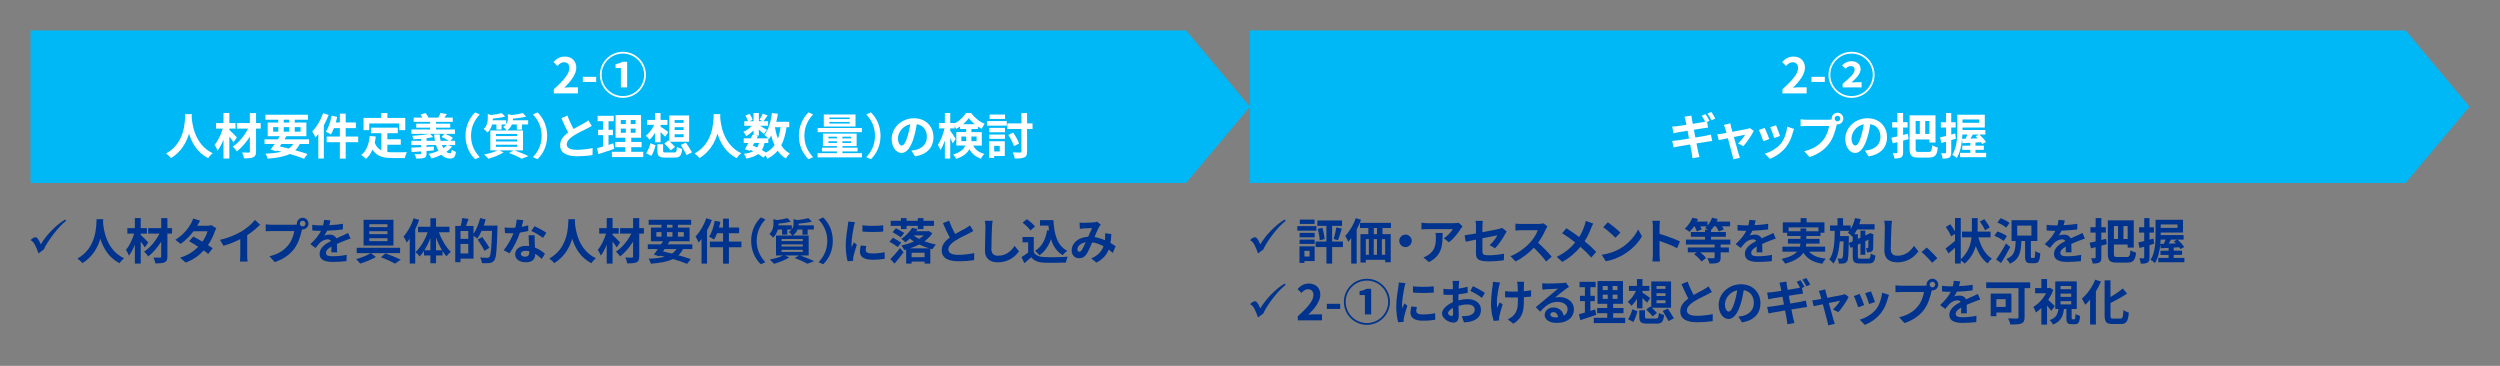 <?xml version="1.0" encoding="UTF-8"?>
<svg id="_レイヤー_1" data-name="レイヤー_1" xmlns="http://www.w3.org/2000/svg" viewBox="0 0 820 120">
  <rect x="0" y="0" width="820" height="120" fill="#808080" stroke="none"/>
  <polygon points="10 10 389.056 10 410 35.001 389.056 60 10 60 10 10" style="fill: #00b8f5; fill-rule: evenodd;"/>
  <polygon points="410 10 789.056 10 810 35.001 789.056 60 410 60 410 10" style="fill: #00b8f5; fill-rule: evenodd;"/>
  <g>
    <g>
      <path d="M33.852,71.891c-.016.256-.032.576-.048.912.128,2.209.928,9.107,6.898,11.909-.592.448-1.168,1.104-1.472,1.616-3.618-1.793-5.411-5.09-6.307-8.035-.864,2.881-2.545,5.971-5.922,8.035-.336-.496-.96-1.072-1.601-1.521,6.386-3.537,6.162-10.805,6.274-12.917h2.177Z" style="fill: #00338d;"/>
      <path d="M47.515,81.158c-.32-.512-.833-1.248-1.36-1.937v7.234h-1.921v-6.194c-.561,1.393-1.217,2.689-1.953,3.586-.192-.593-.64-1.393-.976-1.905,1.136-1.28,2.145-3.394,2.689-5.314h-2.225v-1.809h2.465v-3.297h1.921v3.297h2.017v1.809h-2.017v.433c.64.528,2.113,2.064,2.465,2.465l-1.104,1.633ZM56.43,76.628h-1.521v7.491c0,1.104-.24,1.601-.896,1.905-.64.32-1.665.368-3.041.368-.08-.545-.368-1.393-.641-1.921.88.032,1.873.032,2.145.032.288-.017.4-.097.4-.385v-4.865c-1.185,1.904-2.721,3.681-4.258,4.85-.32-.496-.88-1.169-1.376-1.568,1.985-1.249,3.905-3.586,5.058-5.907h-3.682v-1.809h4.258v-3.265h2.033v3.265h1.521v1.809Z" style="fill: #00338d;"/>
      <path d="M70.958,74.868c-.176.304-.384.735-.528,1.136-.417,1.232-1.153,2.85-2.209,4.386.592.368,1.136.736,1.537,1.024l-1.457,1.873c-.384-.336-.896-.721-1.489-1.137-1.425,1.553-3.313,2.993-5.906,3.986l-1.857-1.617c2.833-.864,4.642-2.225,5.97-3.585-1.088-.705-2.177-1.361-2.993-1.825l1.361-1.521c.848.432,1.937,1.04,3.009,1.681.784-1.137,1.424-2.449,1.665-3.409h-4.594c-1.121,1.488-2.609,3.025-4.226,4.13l-1.729-1.329c2.817-1.729,4.306-3.922,5.106-5.314.24-.384.576-1.12.72-1.681l2.321.721c-.384.561-.8,1.297-.993,1.633l-.016.016h3.281c.496,0,1.04-.063,1.393-.176l1.632,1.009Z" style="fill: #00338d;"/>
      <path d="M81.084,83.688c0,.704.032,1.696.144,2.097h-2.529c.064-.384.112-1.393.112-2.097v-5.25c-1.648.832-3.649,1.664-5.506,2.177l-1.153-1.953c2.801-.608,5.49-1.793,7.283-2.897,1.617-1.008,3.281-2.433,4.178-3.617l1.712,1.553c-1.216,1.217-2.657,2.417-4.242,3.441v6.547Z" style="fill: #00338d;"/>
      <path d="M96.477,73.715c.224,0,.56-.016.912-.063-.016-.097-.032-.192-.032-.305,0-1.056.864-1.92,1.921-1.92,1.04,0,1.905.864,1.905,1.92,0,1.041-.865,1.905-1.905,1.905-.064,0-.144,0-.208-.016l-.128.479c-.368,1.569-1.056,4.05-2.401,5.826-1.44,1.921-3.569,3.506-6.435,4.418l-1.745-1.904c3.185-.753,4.978-2.129,6.274-3.762,1.057-1.328,1.665-3.138,1.889-4.514h-7.459c-.736,0-1.488.032-1.905.063v-2.257c.464.064,1.376.128,1.905.128h7.411ZM100.19,73.347c0-.512-.416-.928-.912-.928-.512,0-.929.416-.929.928,0,.497.417.913.929.913.496,0,.912-.416.912-.913Z" style="fill: #00338d;"/>
      <path d="M108.668,82.774c.032-.464.048-1.2.064-1.889-1.168.641-1.809,1.265-1.809,2.049,0,.881.752,1.121,2.305,1.121,1.345,0,3.105-.177,4.498-.465l-.064,2.065c-1.057.128-2.994.256-4.482.256-2.481,0-4.354-.592-4.354-2.641,0-2.018,1.921-3.298,3.729-4.227-.256-.399-.672-.544-1.104-.544-.896,0-1.873.513-2.481,1.089-.48.479-.928,1.057-1.473,1.744l-1.696-1.265c1.665-1.536,2.785-2.944,3.489-4.354h-.192c-.641,0-1.809-.032-2.673-.112v-1.856c.8.128,1.985.176,2.785.176h.768c.192-.72.304-1.36.32-1.809l2.081.177c-.08.384-.192.928-.384,1.568,1.489-.08,3.089-.208,4.482-.464l-.016,1.856c-1.521.224-3.474.352-5.17.416-.256.561-.577,1.137-.913,1.601.416-.208,1.265-.32,1.793-.32.96,0,1.76.416,2.113,1.232.816-.384,1.488-.656,2.145-.944.608-.271,1.168-.544,1.745-.816l.801,1.841c-.512.128-1.345.448-1.889.673-.704.271-1.601.624-2.577,1.072.016.88.048,2.049.064,2.769h-1.905Z" style="fill: #00338d;"/>
      <path d="M121.659,83.031l1.633,1.265c-1.425.816-3.521,1.681-5.154,2.16-.32-.416-.896-1.056-1.312-1.456,1.633-.448,3.698-1.28,4.786-1.969h-4.61v-1.761h14.229v1.761h-9.572ZM129.054,80.534h-9.796v-8.436h9.796v8.436ZM127.085,73.539h-5.955v.961h5.955v-.961ZM127.085,75.828h-5.955v.96h5.955v-.96ZM127.085,78.133h-5.955v.961h5.955v-.961ZM126.413,83.111c1.777.624,3.842,1.473,5.042,2.064l-1.921,1.297c-1.04-.608-2.865-1.473-4.594-2.097l1.473-1.265Z" style="fill: #00338d;"/>
      <path d="M137.482,72.131c-.352,1.024-.784,2.064-1.28,3.089v11.221h-1.809v-8.131c-.32.432-.656.864-.977,1.248-.176-.464-.704-1.505-1.057-1.984,1.345-1.457,2.593-3.729,3.313-5.987l1.809.545ZM143.965,76.181c.88,2.465,2.353,4.962,3.906,6.418-.433.336-1.089.977-1.425,1.473-.448-.496-.864-1.072-1.28-1.696v1.408h-2.145v2.577h-1.857v-2.577h-2.097v-1.473c-.448.673-.913,1.297-1.425,1.809-.32-.448-.928-1.12-1.36-1.44,1.617-1.44,3.105-3.97,3.985-6.498h-3.153v-1.81h4.049v-2.769h1.857v2.769h4.417v1.81h-3.473ZM141.164,82.087v-4.066c-.528,1.473-1.2,2.882-1.953,4.066h1.953ZM144.99,82.087c-.752-1.232-1.425-2.674-1.969-4.178v4.178h1.969Z" style="fill: #00338d;"/>
      <path d="M163.183,73.987s0,.641-.016.864c-.208,7.155-.384,9.7-1.041,10.549-.448.592-.896.768-1.537.88-.608.08-1.568.064-2.513.032-.032-.528-.288-1.329-.625-1.856,1.024.096,1.969.096,2.385.096.32,0,.496-.064.704-.272.464-.512.672-2.913.848-8.563h-3.425c-.416.961-.912,1.841-1.409,2.529-.256-.24-.8-.608-1.232-.896v7.475h-4.273v1.169h-1.729v-11.893h1.809c.208-.801.4-1.825.464-2.577l2.081.288c-.272.8-.56,1.601-.833,2.289h2.481v2.593c.929-1.345,1.697-3.281,2.161-5.154l1.809.416c-.16.688-.384,1.361-.624,2.033h4.514ZM153.595,75.764h-2.545v2.594h2.545v-2.594ZM153.595,83.143v-3.137h-2.545v3.137h2.545ZM158.909,82.278c-.448-.96-1.44-2.528-2.225-3.697l1.488-.849c.8,1.104,1.857,2.626,2.353,3.554l-1.617.992Z" style="fill: #00338d;"/>
      <path d="M173.292,75.748c-.72.192-1.696.4-2.753.544-.752,2.226-2.113,4.979-3.394,6.787l-1.937-.977c1.28-1.553,2.529-3.89,3.233-5.603-.272.017-.544.017-.816.017-.656,0-1.296-.017-1.985-.048l-.144-1.857c.688.08,1.537.112,2.113.112.464,0,.944-.016,1.425-.048.224-.881.4-1.841.432-2.657l2.193.224c-.128.513-.32,1.312-.544,2.161.769-.128,1.505-.304,2.129-.496l.048,1.841ZM175.373,77.173c-.048.672-.016,1.328,0,2.032.016.448.048,1.217.096,2.001,1.36.513,2.481,1.312,3.281,2.033l-1.057,1.696c-.56-.512-1.28-1.152-2.145-1.681v.145c0,1.473-.8,2.625-3.058,2.625-1.969,0-3.521-.881-3.521-2.625,0-1.553,1.296-2.753,3.505-2.753.368,0,.736.031,1.072.063-.048-1.185-.128-2.577-.176-3.537h2.001ZM173.628,82.423c-.416-.096-.833-.16-1.281-.16-.912,0-1.504.384-1.504.944,0,.592.496.992,1.36.992,1.073,0,1.425-.624,1.425-1.473v-.304ZM178.094,78.021c-.913-.735-2.721-1.776-3.81-2.257l1.024-1.568c1.136.496,3.105,1.568,3.906,2.145l-1.121,1.681Z" style="fill: #00338d;"/>
      <path d="M188.62,71.891c-.016.256-.032.576-.048.912.128,2.209.928,9.107,6.898,11.909-.592.448-1.168,1.104-1.472,1.616-3.618-1.793-5.411-5.09-6.307-8.035-.864,2.881-2.545,5.971-5.922,8.035-.336-.496-.96-1.072-1.601-1.521,6.386-3.537,6.162-10.805,6.274-12.917h2.177Z" style="fill: #00338d;"/>
      <path d="M202.283,81.158c-.32-.512-.833-1.248-1.36-1.937v7.234h-1.921v-6.194c-.561,1.393-1.217,2.689-1.953,3.586-.192-.593-.64-1.393-.976-1.905,1.136-1.28,2.145-3.394,2.689-5.314h-2.225v-1.809h2.465v-3.297h1.921v3.297h2.017v1.809h-2.017v.433c.64.528,2.113,2.064,2.465,2.465l-1.104,1.633ZM211.199,76.628h-1.521v7.491c0,1.104-.24,1.601-.896,1.905-.64.32-1.665.368-3.041.368-.08-.545-.368-1.393-.641-1.921.88.032,1.873.032,2.145.032.288-.017.4-.097.4-.385v-4.865c-1.185,1.904-2.721,3.681-4.258,4.85-.32-.496-.88-1.169-1.376-1.568,1.985-1.249,3.905-3.586,5.058-5.907h-3.682v-1.809h4.258v-3.265h2.033v3.265h1.521v1.809Z" style="fill: #00338d;"/>
      <path d="M224.014,81.687c-.4.816-.896,1.488-1.489,2.049,1.553.432,2.945.864,4.034,1.248l-1.168,1.553c-1.217-.496-2.833-1.056-4.642-1.584-1.792.88-4.162,1.296-7.267,1.536-.128-.544-.433-1.217-.721-1.633,2.113-.08,3.842-.271,5.266-.64-.512-.128-1.024-.257-1.552-.368l-.176.24-1.841-.577c.4-.512.864-1.136,1.345-1.824h-3.33v-1.537h4.354c.224-.352.432-.688.64-1.024h-3.97v-4.481h3.474v-.912h-4.21v-1.648h13.942v1.648h-4.338v.912h3.826v4.481h-6.547c-.192.337-.416.673-.64,1.024h8.083v1.537h-3.073ZM215.29,77.637h1.681v-1.488h-1.681v1.488ZM217.451,82.471c.993.208,2.001.448,2.978.704.592-.4,1.088-.896,1.473-1.488h-3.906l-.544.784ZM218.763,74.644h1.809v-.912h-1.809v.912ZM220.572,77.637v-1.488h-1.809v1.488h1.809ZM222.365,76.148v1.488h1.921v-1.488h-1.921Z" style="fill: #00338d;"/>
      <path d="M233.483,72.163c-.432,1.136-.96,2.305-1.569,3.409v10.884h-1.809v-8.051c-.32.4-.64.8-.96,1.152-.176-.48-.704-1.505-1.024-1.984,1.409-1.441,2.769-3.714,3.554-5.987l1.809.577ZM243.183,81.094h-4.098v5.379h-1.92v-5.379h-4.322v-1.856h4.322v-2.753h-1.953c-.288.784-.64,1.505-.992,2.064-.352-.256-1.185-.704-1.649-.912.865-1.248,1.521-3.281,1.889-5.234l1.84.385c-.128.624-.288,1.232-.464,1.841h1.329v-2.897h1.92v2.897h3.346v1.856h-3.346v2.753h4.098v1.856Z" style="fill: #00338d;"/>
      <path d="M246.381,78.997c0-3.425,1.425-5.986,3.153-7.683l1.521.672c-1.601,1.729-2.865,3.938-2.865,7.011s1.265,5.282,2.865,7.011l-1.521.673c-1.729-1.697-3.153-4.258-3.153-7.684Z" style="fill: #00338d;"/>
      <path d="M262.477,83.783c1.632.576,3.473,1.345,4.562,1.873l-2.208.849c-.913-.528-2.545-1.281-4.162-1.89l1.441-.832h-4.674l1.457.641c-1.329.864-3.377,1.648-4.994,2.097-.336-.368-1.008-1.057-1.409-1.393,1.553-.288,3.297-.801,4.402-1.345h-2.369v-6.53h5.314c-.24-.4-.769-.944-1.104-1.169.4-.256.704-.528.928-.8h-1.44v1.664h-1.697v-1.664h-1.409c-.24.912-.688,1.889-1.537,2.657-.256-.353-.864-.961-1.249-1.185,1.168-1.057,1.361-2.369,1.361-3.426v-1.457l1.216.305c1.249-.145,2.529-.384,3.33-.641l1.168,1.121c-1.153.352-2.673.576-4.066.688v.08c0,.145,0,.32-.016.48h4.402v1.297c.464-.608.561-1.249.561-1.857v-1.456l1.28.304c1.329-.16,2.721-.399,3.585-.656l1.152,1.137c-1.232.353-2.881.561-4.37.688v.08c0,.144,0,.304-.016.464h5.01v1.377h-2.017v1.681h-1.696v-1.681h-1.617c-.272.704-.752,1.393-1.569,1.969h5.218v6.53h-2.769ZM256.362,79.077h6.947v-.688h-6.947v.688ZM256.362,80.854h6.947v-.688h-6.947v.688ZM256.362,82.631h6.947v-.704h-6.947v.704Z" style="fill: #00338d;"/>
      <path d="M273.163,78.997c0,3.426-1.424,5.986-3.153,7.684l-1.521-.673c1.601-1.729,2.865-3.938,2.865-7.011s-1.265-5.282-2.865-7.011l1.521-.672c1.729,1.696,3.153,4.258,3.153,7.683Z" style="fill: #00338d;"/>
      <path d="M280.442,72.867c-.128.32-.32,1.12-.384,1.408-.224,1.057-.769,4.226-.769,5.811,0,.304.016.688.064,1.024.224-.561.48-1.089.705-1.601l.992.769c-.448,1.328-.977,3.041-1.137,3.889-.048.225-.096.577-.096.736.016.177.016.433.032.656l-1.825.129c-.32-1.104-.624-3.042-.624-5.187,0-2.385.48-5.058.656-6.274.064-.448.16-1.057.16-1.553l2.225.192ZM284.156,80.694c-.128.512-.192.896-.192,1.328,0,.704.608,1.12,2.209,1.12,1.424,0,2.593-.128,3.97-.416l.048,2.146c-1.024.191-2.305.319-4.098.319-2.737,0-4.034-.992-4.034-2.608,0-.656.112-1.329.272-2.065l1.825.177ZM289.694,73.907v2.049c-1.953.176-4.818.176-6.803,0l-.016-2.049c1.953.272,5.106.208,6.819,0Z" style="fill: #00338d;"/>
      <path d="M294.458,81.03c-.592-.48-1.809-1.249-2.705-1.761l1.121-1.28c.848.432,2.097,1.136,2.737,1.616l-1.152,1.425ZM292.041,84.983c.88-.848,2.145-2.272,3.201-3.617l1.137,1.377c-.913,1.232-1.969,2.545-2.978,3.713l-1.36-1.473ZM295.499,74.083h-3.345v-1.664h3.345v-.881h1.856v.881h3.682v-.881h1.857v.881h3.441v1.664h-3.441v1.057h-1.857v-1.057h-3.682v1.057h-1.856v-1.057ZM293.85,74.852c.849.433,2.113,1.12,2.753,1.553l-1.137,1.425c-.608-.433-1.856-1.201-2.705-1.681l1.088-1.297ZM305.807,76.5c-.656,1.009-1.553,1.873-2.593,2.642,1.201.448,2.513.832,3.762,1.088-.4.368-.896,1.073-1.152,1.521-.224-.048-.464-.111-.688-.176v4.882h-1.873v-.64h-4.258v.64h-1.793v-4.609c-.208.048-.432.112-.64.16-.176-.433-.592-1.152-.928-1.505,1.393-.272,2.817-.721,4.114-1.28-.464-.305-.929-.641-1.361-.977-.432.432-.912.864-1.44,1.248-.304-.352-.913-.896-1.312-1.136,1.584-1.057,2.817-2.465,3.537-3.602l1.825.368c-.16.24-.336.479-.512.72h3.793l.304-.08,1.216.736ZM304.782,81.462c-1.104-.336-2.225-.752-3.265-1.28-.977.513-2.001.929-3.058,1.28h6.323ZM303.262,84.359v-1.456h-4.258v1.456h4.258ZM299.676,77.221c.48.4,1.088.769,1.776,1.12.577-.352,1.104-.72,1.537-1.12h-3.313Z" style="fill: #00338d;"/>
      <path d="M319.262,75.764c-.48.288-.993.561-1.569.849-.992.496-2.977,1.425-4.417,2.354-1.329.864-2.209,1.776-2.209,2.881,0,1.137,1.104,1.744,3.297,1.744,1.632,0,3.777-.256,5.186-.576l-.032,2.289c-1.344.225-3.025.385-5.09.385-3.153,0-5.538-.881-5.538-3.602,0-1.761,1.104-3.058,2.625-4.178-.736-1.36-1.505-3.041-2.225-4.722l2.001-.816c.608,1.648,1.344,3.169,1.985,4.386,1.296-.753,2.673-1.457,3.425-1.873.592-.353,1.056-.624,1.457-.961l1.104,1.841Z" style="fill: #00338d;"/>
      <path d="M325.58,72.435c-.112.673-.192,1.473-.208,2.113-.08,1.696-.192,5.25-.192,7.219,0,1.601.96,2.112,2.177,2.112,2.625,0,4.29-1.504,5.426-3.232l1.44,1.776c-1.024,1.505-3.265,3.617-6.883,3.617-2.593,0-4.273-1.137-4.273-3.842,0-2.129.16-6.29.16-7.65,0-.753-.064-1.521-.208-2.146l2.561.032Z" style="fill: #00338d;"/>
      <path d="M339.083,82.759c.656,1.072,1.857,1.505,3.521,1.568,1.873.08,5.474.032,7.603-.128-.208.448-.496,1.377-.592,1.921-1.92.096-5.138.128-7.042.048-1.969-.08-3.282-.528-4.322-1.776-.705.624-1.409,1.248-2.273,1.921l-.929-1.985c.672-.399,1.473-.928,2.177-1.473v-3.377h-1.841v-1.745h3.697v5.026ZM337.978,75.572c-.496-.769-1.632-1.825-2.577-2.529l1.408-1.152c.96.672,2.129,1.664,2.673,2.417l-1.505,1.265ZM344.077,75.604c-.064-.527-.128-1.072-.176-1.616h-2.785v-1.793h4.402c.24,4.53,1.201,8.388,4.53,10.053-.448.319-1.136.992-1.488,1.456-1.969-1.168-3.137-3.009-3.842-5.25-.8,2.289-2.017,4.05-3.761,5.267-.288-.368-1.024-1.104-1.473-1.441,2.241-1.328,3.473-3.713,3.969-6.771l.625.096Z" style="fill: #00338d;"/>
      <path d="M365.007,82.951c-.417-.368-.88-.753-1.361-1.104-.704,1.793-1.905,3.186-4.018,4.29l-1.697-1.377c2.401-1.024,3.505-2.545,4.034-3.985-1.121-.608-2.369-1.089-3.713-1.281-.592,1.361-1.281,2.93-1.841,3.81-.624.961-1.376,1.393-2.465,1.393-1.393,0-2.433-.96-2.433-2.561,0-2.449,2.225-4.338,5.41-4.482.448-1.024.896-2.097,1.265-2.849-.625.016-1.985.064-2.705.112-.336.016-.896.08-1.297.144l-.08-2.049c.416.048.96.064,1.312.064.896,0,2.593-.064,3.329-.128.384-.032.8-.128,1.072-.24l1.265.992c-.224.24-.4.448-.528.672-.416.673-.992,2.049-1.552,3.394,1.232.192,2.385.576,3.409,1.024.016-.191.032-.368.048-.544.032-.608.048-1.217-.016-1.729l2.081.24c-.064,1.056-.144,2.049-.304,2.944.656.368,1.232.753,1.697,1.057l-.912,2.193ZM356.107,79.478c-1.761.272-2.721,1.345-2.721,2.337,0,.448.272.752.592.752.32,0,.544-.144.833-.544.4-.592.848-1.568,1.296-2.545Z" style="fill: #00338d;"/>
    </g>
    <path d="M21.404,72.011l.295.422c-1.203.905-2.542,2.3-4.015,4.184-1.473,1.884-2.598,3.644-3.374,5.28l-.624.422c-.517.36-.869.627-1.054.801-.073-.264-.233-.697-.481-1.299l-.236-.548c-.337-.787-.651-1.369-.94-1.746-.29-.377-.614-.627-.974-.751.607-.641,1.164-.962,1.67-.962.433,0,.914.588,1.442,1.763l.261.59c.95-1.603,2.17-3.16,3.661-4.673,1.49-1.513,2.946-2.674,4.369-3.484Z" style="fill: #00338d;"/>
  </g>
  <g>
    <g>
      <path d="M431.787,75.668h-6.258v-1.505h6.258v1.505ZM431.194,85.624h-3.345v.624h-1.617v-5.458h4.962v4.834ZM426.28,76.389h4.93v1.456h-4.93v-1.456ZM426.28,78.581h4.93v1.425h-4.93v-1.425ZM431.179,73.459h-4.834v-1.44h4.834v1.44ZM427.849,82.295v1.841h1.697v-1.841h-1.697ZM440.478,81.03h-3.537v5.426h-1.873v-5.426h-3.537v-1.809h3.537v-5.139h-2.977v-1.776h8.099v1.776h-3.249v5.139h3.537v1.809ZM433.755,74.739c.353,1.185.656,2.689.72,3.682l-1.601.385c-.048-1.009-.32-2.545-.656-3.746l1.537-.32ZM437.421,78.405c.352-1.024.72-2.642.88-3.794l1.809.353c-.4,1.345-.833,2.849-1.233,3.81l-1.457-.368Z" style="fill: #00338d;"/>
      <path d="M446.426,72.099c-.4,1.057-.896,2.129-1.44,3.153v11.204h-1.793v-8.355c-.32.433-.64.833-.977,1.185-.176-.448-.672-1.456-.976-1.921,1.376-1.393,2.689-3.601,3.473-5.81l1.713.544ZM453.453,74.788v2h2.705v9.236h-1.825v-.816h-6.339v.912h-1.761v-9.332h2.577v-2h-2.737v-1.697h10.164v1.697h-2.785ZM447.995,83.575h.993v-5.138h-.993v5.138ZM450.588,78.438v5.138h1.072v-5.138h-1.072ZM451.66,74.788h-1.056v2h1.056v-2ZM454.333,78.438h-1.073v5.138h1.073v-5.138Z" style="fill: #00338d;"/>
      <path d="M461.003,76.948c1.12,0,2.049.929,2.049,2.049,0,1.121-.929,2.049-2.049,2.049-1.121,0-2.049-.928-2.049-2.049,0-1.12.928-2.049,2.049-2.049Z" style="fill: #00338d;"/>
      <path d="M479.71,74.243c-.176.208-.48.593-.624.833-.752,1.248-2.273,3.265-3.858,4.386l-1.648-1.329c1.28-.784,2.529-2.192,2.945-2.977h-8.339c-.672,0-1.201.048-1.953.111v-2.225c.608.096,1.281.16,1.953.16h8.627c.448,0,1.329-.048,1.617-.145l1.28,1.185ZM473.179,76.404c0,3.97-.08,7.235-4.45,9.572l-1.856-1.521c.512-.177,1.088-.448,1.681-.881,2.033-1.408,2.417-3.105,2.417-5.73,0-.496-.032-.928-.112-1.44h2.321Z" style="fill: #00338d;"/>
      <path d="M488.604,80.406c1.057-.944,2.113-2.401,2.561-3.233-.496.096-2.657.528-4.93.977v4.241c0,.992.289,1.345,2.033,1.345,1.696,0,3.473-.225,5.058-.528l-.064,2.161c-1.328.191-3.249.352-4.962.352-3.649,0-4.178-.88-4.178-2.769v-4.37c-1.424.288-2.689.544-3.361.704l-.384-2.097c.752-.096,2.161-.336,3.745-.624v-2.289c0-.528-.048-1.345-.128-1.824h2.385c-.08.479-.144,1.28-.144,1.824v1.889c2.337-.432,4.578-.896,5.298-1.057.448-.111.833-.224,1.137-.384l1.536,1.2c-.144.225-.384.576-.528.864-.705,1.329-2.161,3.538-3.313,4.658l-1.761-1.04Z" style="fill: #00338d;"/>
      <path d="M507.566,74.228c-.128.176-.417.672-.561.992-.544,1.249-1.44,2.961-2.513,4.402,1.584,1.376,3.521,3.425,4.466,4.577l-1.825,1.585c-1.04-1.44-2.529-3.073-4.033-4.53-1.697,1.793-3.826,3.458-6.019,4.498l-1.649-1.729c2.577-.977,5.058-2.913,6.563-4.594,1.056-1.2,2.033-2.785,2.385-3.922h-5.426c-.672,0-1.553.096-1.889.112v-2.273c.432.064,1.409.112,1.889.112h5.634c.705,0,1.345-.096,1.665-.208l1.313.977Z" style="fill: #00338d;"/>
      <path d="M522.574,73.331c-.208.353-.512,1.057-.656,1.425-.48,1.28-1.2,2.881-2.161,4.354,1.408,1.152,2.737,2.385,3.81,3.521l-1.649,1.841c-1.121-1.312-2.257-2.417-3.538-3.521-1.408,1.696-3.249,3.474-5.954,4.946l-1.841-1.649c2.609-1.264,4.514-2.816,6.083-4.722-1.137-.896-2.657-2.049-4.29-3.025l1.377-1.648c1.28.801,2.929,1.921,4.226,2.881.816-1.28,1.329-2.545,1.761-3.793.144-.4.304-1.057.384-1.473l2.449.864Z" style="fill: #00338d;"/>
      <path d="M531.485,81.479c2.721-1.617,4.818-4.065,5.826-6.227l1.249,2.257c-1.216,2.161-3.345,4.37-5.922,5.923-1.617.976-3.682,1.872-5.938,2.257l-1.344-2.113c2.497-.353,4.578-1.168,6.13-2.097ZM531.485,76.292l-1.633,1.681c-.832-.896-2.833-2.641-4.001-3.457l1.504-1.601c1.121.752,3.202,2.417,4.13,3.377Z" style="fill: #00338d;"/>
      <path d="M550.11,81.398c-1.648-.864-4.049-1.793-5.778-2.385v4.529c0,.465.08,1.585.144,2.226h-2.497c.096-.625.16-1.585.16-2.226v-9.188c0-.576-.048-1.377-.16-1.937h2.497c-.064.56-.144,1.265-.144,1.937v2.353c2.145.625,5.218,1.761,6.691,2.481l-.913,2.209Z" style="fill: #00338d;"/>
      <path d="M564.366,80.198v.96h2.705v1.601h-2.705v1.729c0,.944-.192,1.393-.88,1.681-.672.272-1.584.288-2.769.288-.112-.544-.432-1.28-.688-1.776.816.032,1.776.032,2.033.032.256,0,.336-.064.336-.256v-1.697h-4.754c.769.576,1.537,1.297,1.937,1.856l-1.473,1.185c-.448-.72-1.489-1.712-2.417-2.4l.848-.641h-2.945v-1.601h8.803v-.96h-9.412v-1.617h6.258v-.912h-4.642v-1.568h4.642v-.769h.96c-.336-.208-.688-.433-.928-.561.208-.16.4-.352.576-.544h-2.145c.208.368.384.736.48,1.009l-1.633.672c-.112-.448-.432-1.104-.736-1.681h-.16c-.48.704-1.008,1.328-1.488,1.824-.368-.304-1.152-.832-1.585-1.056,1.041-.864,1.985-2.241,2.545-3.602l1.825.479c-.112.272-.24.528-.384.801h3.505v1.297c.64-.736,1.168-1.665,1.489-2.577l1.825.464c-.08.256-.208.544-.336.816h4.418v1.553h-2.657c.256.368.48.736.608,1.009l-1.633.688c-.176-.448-.576-1.12-.992-1.696h-.625c-.304.464-.608.88-.944,1.232v.641h4.85v1.568h-4.85v.912h6.323v1.617h-3.186Z" style="fill: #00338d;"/>
      <path d="M576.156,82.774c.032-.464.048-1.2.064-1.889-1.168.641-1.809,1.265-1.809,2.049,0,.881.752,1.121,2.305,1.121,1.345,0,3.105-.177,4.498-.465l-.064,2.065c-1.057.128-2.994.256-4.482.256-2.481,0-4.354-.592-4.354-2.641,0-2.018,1.921-3.298,3.729-4.227-.256-.399-.672-.544-1.104-.544-.896,0-1.873.513-2.481,1.089-.48.479-.928,1.057-1.473,1.744l-1.696-1.265c1.665-1.536,2.785-2.944,3.489-4.354h-.192c-.641,0-1.809-.032-2.673-.112v-1.856c.8.128,1.985.176,2.785.176h.768c.192-.72.304-1.36.32-1.809l2.081.177c-.08.384-.192.928-.384,1.568,1.489-.08,3.089-.208,4.482-.464l-.016,1.856c-1.521.224-3.474.352-5.17.416-.256.561-.577,1.137-.913,1.601.416-.208,1.265-.32,1.793-.32.96,0,1.76.416,2.113,1.232.816-.384,1.488-.656,2.145-.944.608-.271,1.168-.544,1.745-.816l.801,1.841c-.512.128-1.345.448-1.889.673-.704.271-1.601.624-2.577,1.072.016.88.048,2.049.064,2.769h-1.905Z" style="fill: #00338d;"/>
      <path d="M593.39,82.551c1.137,1.28,2.929,2.017,5.458,2.289-.384.4-.88,1.152-1.121,1.665-3.042-.48-4.946-1.617-6.21-3.602-.944,1.424-2.721,2.688-5.986,3.569-.224-.416-.769-1.137-1.185-1.537,2.689-.608,4.226-1.44,5.106-2.385h-4.818v-1.648h5.746c.08-.336.128-.673.16-1.009h-4.098v-1.536h4.114v-.961h-4.37v-1.057h-1.425v-3.409h5.842v-1.393h1.953v1.393h5.858v3.409h-1.28v1.057h-4.674v.961h4.354v1.536h-4.37c-.016.336-.048.673-.128,1.009h6.322v1.648h-5.25ZM590.557,75.86v-.913h1.905v.913h3.985v-1.265h-9.796v1.265h3.906Z" style="fill: #00338d;"/>
      <path d="M612.751,84.84c.625,0,.752-.272.849-1.681.384.272,1.072.544,1.537.656-.208,2.001-.688,2.609-2.241,2.609h-2.801c-1.889,0-2.401-.513-2.401-2.337v-3.073l-.656.304-.656-1.553c-.064,3.922-.176,5.458-.544,5.971-.288.416-.592.576-1.024.656-.4.096-1.009.08-1.649.08-.032-.528-.208-1.232-.464-1.697.496.064.944.064,1.152.064s.336-.048.464-.256c.208-.32.304-1.665.368-5.427h-1.248c-.224,2.882-.736,5.475-2.065,7.299-.304-.448-.896-1.024-1.361-1.328,1.585-2.193,1.729-5.715,1.777-9.412h-1.537v-1.761h2.449v-2.417h1.825v2.417h2.497v1.201c.657-1.041,1.137-2.321,1.425-3.634l1.873.352c-.128.561-.304,1.121-.48,1.665h5.026v1.729h-5.746c-.272.561-.576,1.089-.913,1.553h1.168v1.537l.865-.4v-2.289h1.584v1.553l1.152-.528.064-.048.288-.208,1.185.416-.064.256c-.016,2.273-.016,3.906-.064,4.386-.032.576-.256.929-.688,1.104-.384.16-.896.176-1.312.176-.048-.432-.176-1.04-.352-1.392.192.016.416.016.544.016.128,0,.208-.032.224-.24.032-.144.032-1.024.048-2.545l-1.024.48v4.466h-1.584v-3.729l-.865.399v3.858c0,.656.112.752.913.752h2.465ZM607.693,79.142v-1.665l-.144.16c-.304-.352-1.008-1.057-1.424-1.345.176-.176.352-.368.512-.576h-3.057c-.016.576-.032,1.152-.048,1.713h2.881v.721l-.032,1.601,1.312-.608Z" style="fill: #00338d;"/>
      <path d="M620.588,72.435c-.112.673-.192,1.473-.208,2.113-.08,1.696-.192,5.25-.192,7.219,0,1.601.96,2.112,2.177,2.112,2.625,0,4.29-1.504,5.426-3.232l1.44,1.776c-1.024,1.505-3.265,3.617-6.883,3.617-2.593,0-4.273-1.137-4.273-3.842,0-2.129.16-6.29.16-7.65,0-.753-.064-1.521-.208-2.146l2.561.032Z" style="fill: #00338d;"/>
      <path d="M633.723,86.185c-.976-1.201-2.321-2.577-3.441-3.538l1.665-1.44c1.137.929,2.673,2.514,3.49,3.506l-1.713,1.473Z" style="fill: #00338d;"/>
      <path d="M648.926,77.845c.768,2.993,2.209,5.618,4.417,6.979-.448.353-1.072,1.073-1.376,1.602-1.792-1.297-3.025-3.313-3.905-5.73-.561,2.032-1.665,4.05-3.634,5.762-.32-.336-.816-.736-1.296-1.056v1.04h-1.889v-5.17c-.736.656-1.473,1.312-2.145,1.856l-.96-1.633c.769-.56,1.953-1.488,3.105-2.48v-2.273l-1.281.784c-.304-.816-1.088-2.145-1.729-3.104l1.489-.865c.512.688,1.104,1.602,1.521,2.338v-4.387h1.889v13.526c2.465-2.226,3.281-4.851,3.538-7.188h-3.137v-1.889h3.249v-4.401h1.889v4.401h4.226v1.889h-3.97ZM651.087,75.508c-.304-.752-1.056-1.937-1.665-2.849l1.425-.785c.64.833,1.44,1.97,1.792,2.722l-1.553.912Z" style="fill: #00338d;"/>
      <path d="M657.211,79.029c-.64-.561-2-1.265-3.057-1.696l.977-1.425c1.056.353,2.449.992,3.137,1.521l-1.057,1.601ZM659.356,81.03c-.913,1.761-1.985,3.665-3.009,5.25l-1.617-1.168c.913-1.249,2.225-3.33,3.233-5.251l1.393,1.169ZM658.011,74.676c-.576-.561-1.856-1.265-2.865-1.681l1.041-1.425c.993.368,2.305,1.009,2.945,1.553l-1.121,1.553ZM667.167,84.615c.288,0,.336-.336.384-2.257.384.305,1.185.608,1.665.753-.16,2.513-.592,3.217-1.873,3.217h-1.232c-1.537,0-1.889-.576-1.889-2.289v-4.994h-1.216c-.144,3.634-.592,6.067-3.777,7.443-.208-.464-.736-1.185-1.153-1.536,2.737-1.073,2.961-2.913,3.058-5.907h-1.345v-6.818h8.467v6.818h-2.129v4.979c0,.528.048.592.32.592h.72ZM661.645,77.285h4.658v-3.298h-4.658v3.298Z" style="fill: #00338d;"/>
      <path d="M677.549,82.774c.032-.464.048-1.2.064-1.889-1.168.641-1.809,1.265-1.809,2.049,0,.881.752,1.121,2.305,1.121,1.345,0,3.105-.177,4.498-.465l-.064,2.065c-1.057.128-2.994.256-4.482.256-2.481,0-4.354-.592-4.354-2.641,0-2.018,1.921-3.298,3.729-4.227-.256-.399-.672-.544-1.104-.544-.896,0-1.873.513-2.481,1.089-.48.479-.928,1.057-1.473,1.744l-1.696-1.265c1.665-1.536,2.785-2.944,3.489-4.354h-.192c-.641,0-1.809-.032-2.673-.112v-1.856c.8.128,1.985.176,2.785.176h.768c.192-.72.304-1.36.32-1.809l2.081.177c-.08.384-.192.928-.384,1.568,1.489-.08,3.089-.208,4.482-.464l-.016,1.856c-1.521.224-3.474.352-5.17.416-.256.561-.577,1.137-.913,1.601.416-.208,1.265-.32,1.793-.32.96,0,1.76.416,2.113,1.232.816-.384,1.488-.656,2.145-.944.608-.271,1.168-.544,1.745-.816l.801,1.841c-.512.128-1.345.448-1.889.673-.704.271-1.601.624-2.577,1.072.016.88.048,2.049.064,2.769h-1.905Z" style="fill: #00338d;"/>
      <path d="M691.036,80.086c-.592.16-1.184.336-1.792.496v3.857c0,.896-.16,1.345-.656,1.648-.496.288-1.185.353-2.177.353-.064-.48-.289-1.249-.528-1.745.512.032,1.041.032,1.216.017.192,0,.272-.064.272-.256v-3.394c-.544.144-1.04.271-1.521.399l-.464-1.824c.576-.112,1.248-.272,1.984-.433v-2.913h-1.712v-1.761h1.712v-3.009h1.873v3.009h1.473v1.761h-1.473v2.434l1.553-.4.24,1.761ZM697.583,84.296c.896,0,1.056-.417,1.216-2.209.448.32,1.281.64,1.841.768-.256,2.401-.88,3.282-2.881,3.282h-3.473c-2.209,0-2.913-.593-2.913-2.978v-10.885h8.5v8.932h-2.001v-1.008h-4.514v2.977c0,.977.144,1.121,1.136,1.121h3.089ZM693.357,74.147v4.241h1.36v-4.241h-1.36ZM697.871,74.147h-1.376v4.241h1.376v-4.241Z" style="fill: #00338d;"/>
      <path d="M706.572,79.941c-.512.16-1.024.32-1.537.465v4.05c0,.88-.144,1.36-.625,1.664-.496.305-1.168.368-2.225.353-.048-.465-.256-1.249-.464-1.761.56.032,1.121.032,1.312.016.192,0,.272-.063.272-.271v-3.538c-.528.16-1.056.305-1.521.433l-.416-1.825c.544-.112,1.216-.288,1.937-.464v-2.77h-1.681v-1.744h1.681v-3.01h1.729v3.01h1.457v1.744h-1.457v2.306l1.296-.368.24,1.712ZM716.479,84.6v1.425h-8.563v-1.425h3.377v-.992h-2.657v-1.377h2.657v-.928l-2.593.128-.128-1.265c-.208,2.145-.688,4.466-1.776,6.13-.272-.336-1.009-.88-1.409-1.072,1.521-2.369,1.633-5.794,1.633-8.275v-4.85h9.011v4.178h-7.315v.816h7.507v1.488h-1.969c.8.736,1.745,1.745,2.161,2.449l-1.232.672c-.112-.176-.24-.384-.4-.608l-1.809.112v1.024h2.753v1.377h-2.753v.992h3.505ZM709.741,79.958c.208-.416.417-.913.592-1.377h-1.648c-.016.448-.048.929-.096,1.409l1.152-.032ZM708.716,73.635v1.104h5.506v-1.104h-5.506ZM712.11,78.581c-.256.464-.512.929-.769,1.329.752-.017,1.553-.049,2.369-.08-.24-.24-.464-.465-.688-.673l1.088-.576h-2.001Z" style="fill: #00338d;"/>
      <path d="M425.688,103.72c3.217-2.882,5.122-5.106,5.122-6.932,0-1.2-.656-1.92-1.777-1.92-.864,0-1.584.56-2.177,1.216l-1.281-1.28c1.088-1.152,2.145-1.793,3.762-1.793,2.241,0,3.729,1.44,3.729,3.649,0,2.146-1.777,4.45-3.938,6.562.592-.063,1.376-.128,1.92-.128h2.577v1.985h-7.939v-1.36Z" style="fill: #00338d;"/>
      <path d="M435.208,99.653h4.37v1.681h-4.37v-1.681Z" style="fill: #00338d;"/>
      <path d="M440.792,98.997c0-4.161,3.394-7.555,7.555-7.555s7.555,3.394,7.555,7.555c0,4.194-3.425,7.556-7.555,7.556-4.162,0-7.555-3.394-7.555-7.556ZM455.31,98.997c0-3.841-3.121-6.963-6.962-6.963-3.874,0-6.963,3.153-6.963,6.963,0,3.842,3.121,6.963,6.963,6.963,3.841,0,6.962-3.121,6.962-6.963ZM447.691,96.788h-1.745v-1.28c.96-.192,1.633-.416,2.257-.784h1.537v8.403h-2.049v-6.339Z" style="fill: #00338d;"/>
      <path d="M461.018,92.867c-.128.32-.32,1.12-.384,1.408-.224,1.057-.769,4.226-.769,5.811,0,.304.016.688.064,1.024.224-.561.48-1.089.705-1.601l.992.769c-.448,1.328-.977,3.041-1.137,3.889-.048.225-.096.577-.096.736.016.177.016.433.032.656l-1.825.129c-.32-1.104-.624-3.042-.624-5.187,0-2.385.48-5.058.656-6.274.064-.448.16-1.057.16-1.553l2.225.192ZM464.731,100.694c-.128.512-.192.896-.192,1.328,0,.704.608,1.12,2.209,1.12,1.424,0,2.593-.128,3.97-.416l.048,2.146c-1.024.191-2.305.319-4.098.319-2.737,0-4.034-.992-4.034-2.608,0-.656.112-1.329.272-2.065l1.825.177ZM470.27,93.907v2.049c-1.953.176-4.818.176-6.803,0l-.016-2.049c1.953.272,5.106.208,6.819,0Z" style="fill: #00338d;"/>
      <path d="M478.363,98.518c1.072-.272,2.161-.417,3.042-.417,2.433,0,4.354,1.297,4.354,3.474,0,1.873-.977,3.281-3.489,3.906-.736.159-1.457.224-2.081.256l-.736-2.033c.72,0,1.393-.016,1.953-.112,1.28-.224,2.305-.88,2.305-2.032,0-1.072-.96-1.697-2.337-1.697-.977,0-2.001.16-2.977.433.032,1.265.08,2.48.08,3.025,0,1.969-.721,2.48-1.745,2.48-1.552,0-3.745-1.328-3.745-3.009,0-1.393,1.617-2.817,3.553-3.666-.016-.368-.016-.736-.016-1.104v-1.328c-.304.016-.592.032-.848.032-.72,0-1.521-.017-2.209-.08l-.032-1.921c.929.112,1.617.128,2.193.128.288,0,.592-.016.912-.032.016-.56.016-1.024.016-1.296,0-.336-.064-1.104-.112-1.393h2.177c-.032.288-.096.977-.128,1.376-.016.353-.032.736-.048,1.137,1.041-.144,2.081-.353,2.913-.592l.048,1.984c-.896.208-1.985.368-3.025.496-.016.48-.016.961-.016,1.425v.561ZM476.618,102.967c0-.4-.016-1.12-.048-1.952-.977.496-1.617,1.152-1.617,1.712,0,.48.736.929,1.152.929.288,0,.512-.145.512-.688ZM483.149,93.844c1.216.592,3.057,1.632,3.89,2.225l-.96,1.633c-.752-.656-2.817-1.825-3.81-2.306l.88-1.552Z" style="fill: #00338d;"/>
      <path d="M492.026,92.675c-.128.384-.304.944-.368,1.28-.384,1.761-.944,5.074-.528,7.043.208-.48.48-1.248.736-1.824l1.008.624c-.464,1.376-.88,2.977-1.072,3.873-.064.24-.112.593-.112.769.016.16.032.433.048.656l-1.777.176c-.336-.96-.912-3.169-.912-5.138,0-2.593.32-5.042.528-6.322.08-.448.096-.977.096-1.377l2.353.24ZM502.19,97.285c-.64.079-1.457.144-2.353.191v.656c0,3.746-.288,6.034-3.441,8.052l-1.84-1.44c.608-.272,1.408-.769,1.856-1.265,1.217-1.265,1.473-2.674,1.473-5.347v-.576c-.592.017-1.201.032-1.777.032-.688,0-1.665-.048-2.449-.08v-2.017c.784.111,1.553.16,2.401.16.576,0,1.185-.017,1.792-.032-.016-.881-.048-1.697-.08-2.129-.032-.336-.096-.816-.176-1.089h2.321c-.064.353-.064.721-.08,1.073-.016.352-.016,1.168-.016,2.032.896-.063,1.729-.16,2.385-.288l-.016,2.065Z" style="fill: #00338d;"/>
      <path d="M514.637,94.1c-.384.24-.752.479-1.104.72-.848.593-2.513,2.001-3.505,2.802.528-.145.977-.177,1.489-.177,2.689,0,4.738,1.681,4.738,3.986,0,2.497-1.905,4.481-5.73,4.481-2.209,0-3.874-1.009-3.874-2.593,0-1.28,1.168-2.465,2.849-2.465,1.953,0,3.137,1.2,3.377,2.705.864-.465,1.296-1.201,1.296-2.161,0-1.425-1.44-2.385-3.281-2.385-2.433,0-4.018,1.296-5.714,3.217l-1.44-1.488c1.121-.912,3.025-2.529,3.97-3.298.88-.736,2.529-2.064,3.313-2.753-.816.017-2.993.112-3.825.177-.432.016-.929.063-1.297.128l-.064-2.065c.448.048.993.08,1.441.08.832,0,4.226-.08,5.122-.16.656-.048,1.024-.111,1.216-.16l1.024,1.409ZM511.052,104.071c-.096-1.024-.688-1.696-1.553-1.696-.592,0-.977.352-.977.752,0,.593.672.992,1.601.992.336,0,.64-.016.928-.048Z" style="fill: #00338d;"/>
      <path d="M523.547,103.271c-1.761.624-3.682,1.232-5.218,1.729l-.432-1.937c.561-.145,1.217-.32,1.953-.528v-3.762h-1.617v-1.745h1.617v-2.816h-1.761v-1.777h5.282v1.777h-1.713v2.816h1.44v1.745h-1.44v3.201c.528-.16,1.056-.32,1.568-.496l.32,1.793ZM533.055,104.247v1.729h-10.292v-1.729h4.417v-1.521h-3.313v-1.712h3.313v-1.377h-3.201v-7.443h8.355v7.443h-3.217v1.377h3.394v1.712h-3.394v1.521h3.938ZM525.692,95.14h1.648v-1.328h-1.648v1.328ZM525.692,98.021h1.648v-1.376h-1.648v1.376ZM530.526,93.812h-1.585v1.328h1.585v-1.328ZM530.526,96.645h-1.585v1.376h1.585v-1.376Z" style="fill: #00338d;"/>
      <path d="M536.922,97.973c-.544.944-1.152,1.745-1.809,2.321-.272-.416-.833-1.009-1.217-1.312,1.057-.784,2.097-2.177,2.721-3.569h-2.321v-1.617h2.625v-2.257h1.809v2.257h2.257v1.617h-2.257v.592c.641.368,2.161,1.457,2.529,1.761l-.993,1.521c-.368-.399-.96-.976-1.537-1.504v3.345h-1.809v-3.153ZM534.009,104.728c.576-.849,1.12-2.161,1.393-3.297l1.697.672c-.32,1.137-.785,2.562-1.345,3.489l-1.745-.864ZM543.148,104.472c.752,0,.864-.225.96-1.841.384.304,1.185.576,1.712.672-.24,2.289-.768,2.85-2.529,2.85h-2.881c-2.177,0-2.721-.528-2.721-2.193v-2.192h1.873v2.161c0,.479.16.544,1.024.544h2.561ZM541.292,100.502l.32.288v-8.468h6.499v8.612h-6.338c.624.576,1.312,1.248,1.697,1.696l-1.377,1.152c-.448-.576-1.393-1.553-2.113-2.225l1.312-1.057ZM543.34,94.756h2.945v-.929h-2.945v.929ZM543.34,97.093h2.945v-.929h-2.945v.929ZM543.34,99.445h2.945v-.96h-2.945v.96ZM547.038,101.223c.64.992,1.568,2.353,2,3.185l-1.776.913c-.384-.849-1.265-2.257-1.889-3.33l1.665-.768Z" style="fill: #00338d;"/>
      <path d="M561.502,95.764c-.48.288-.993.561-1.569.849-.992.496-2.977,1.425-4.417,2.354-1.329.864-2.209,1.776-2.209,2.881,0,1.137,1.104,1.744,3.297,1.744,1.632,0,3.777-.256,5.186-.576l-.032,2.289c-1.344.225-3.025.385-5.09.385-3.153,0-5.538-.881-5.538-3.602,0-1.761,1.104-3.058,2.625-4.178-.736-1.36-1.505-3.041-2.225-4.722l2.001-.816c.608,1.648,1.344,3.169,1.985,4.386,1.296-.753,2.673-1.457,3.425-1.873.592-.353,1.056-.624,1.457-.961l1.104,1.841Z" style="fill: #00338d;"/>
      <path d="M570.188,103.863c.608-.08,1.057-.16,1.473-.256,2.033-.48,3.602-1.937,3.602-4.242,0-2.192-1.185-3.825-3.313-4.193-.224,1.345-.496,2.817-.944,4.306-.944,3.201-2.321,5.154-4.05,5.154-1.745,0-3.233-1.937-3.233-4.61,0-3.649,3.186-6.786,7.299-6.786,3.921,0,6.402,2.736,6.402,6.194,0,3.329-2.049,5.698-6.05,6.307l-1.185-1.873ZM568.955,99.062c.368-1.169.656-2.529.848-3.842-2.625.544-4.018,2.85-4.018,4.594,0,1.601.64,2.385,1.232,2.385.656,0,1.297-.992,1.937-3.137Z" style="fill: #00338d;"/>
      <path d="M587.212,99.558c1.441-.24,2.753-.448,3.474-.592.624-.129,1.216-.272,1.633-.385l.416,2.113c-.416.031-1.072.144-1.681.24-.769.128-2.065.336-3.474.56.256,1.297.48,2.385.577,2.882.112.479.272,1.056.416,1.568l-2.305.4c-.08-.593-.128-1.137-.224-1.617-.08-.448-.288-1.553-.544-2.897-1.633.272-3.137.528-3.826.656-.688.129-1.232.225-1.584.32l-.464-2.129c.432-.016,1.152-.111,1.665-.176.736-.112,2.225-.353,3.842-.608l-.48-2.561c-1.408.224-2.641.432-3.137.512-.56.112-.992.208-1.473.336l-.432-2.209c.512-.031.993-.063,1.489-.111.56-.064,1.793-.24,3.169-.465-.128-.672-.24-1.2-.288-1.456-.096-.464-.208-.849-.32-1.217l2.257-.368c.048.32.096.864.176,1.249.032.224.128.752.272,1.473,1.345-.225,2.561-.417,3.137-.528.288-.048.608-.128.913-.192-.32-.624-.736-1.393-1.104-1.937l1.265-.528c.4.592.976,1.601,1.28,2.192l-.8.353.336,1.873c-.352.031-.992.128-1.473.191l-3.201.513.496,2.545ZM592.494,93.907c-.336-.672-.848-1.601-1.296-2.209l1.265-.528c.432.608,1.008,1.617,1.296,2.177l-1.265.561Z" style="fill: #00338d;"/>
      <path d="M601.197,101.511c.816-.736,1.921-2.098,2.353-2.882-.384.08-1.969.4-3.697.769.608,2.193,1.28,4.658,1.537,5.49.096.288.304.992.432,1.312l-2.177.528c-.048-.416-.16-.944-.288-1.393-.24-.864-.896-3.346-1.473-5.538-1.344.288-2.513.528-2.993.64l-.496-1.92c.512-.049.944-.097,1.473-.192.224-.032.8-.128,1.537-.272-.16-.624-.304-1.136-.416-1.488-.112-.416-.272-.801-.448-1.137l2.145-.512c.064.384.16.8.256,1.216l.432,1.553c2.033-.384,4.274-.816,4.898-.96.288-.048.592-.145.816-.256l1.281.912c-.672,1.408-2.289,3.81-3.41,5.01l-1.761-.88Z" style="fill: #00338d;"/>
      <path d="M611.451,100.054l-1.953.736c-.272-.864-1.073-2.993-1.457-3.697l1.92-.688c.4.816,1.168,2.753,1.489,3.649ZM619.583,96.725c-.192.512-.288.849-.384,1.168-.416,1.617-1.088,3.281-2.177,4.69-1.489,1.921-3.489,3.265-5.362,3.97l-1.681-1.713c1.761-.464,3.986-1.681,5.314-3.346,1.089-1.36,1.857-3.489,2.033-5.49l2.257.721ZM614.989,99.062l-1.921.672c-.192-.784-.896-2.721-1.296-3.553l1.905-.625c.304.688,1.088,2.77,1.312,3.506Z" style="fill: #00338d;"/>
      <path d="M631.038,93.715c.224,0,.56-.016.912-.063-.016-.097-.032-.192-.032-.305,0-1.056.864-1.92,1.921-1.92,1.04,0,1.905.864,1.905,1.92,0,1.041-.865,1.905-1.905,1.905-.064,0-.144,0-.208-.016l-.128.479c-.368,1.569-1.056,4.05-2.401,5.826-1.44,1.921-3.569,3.506-6.435,4.418l-1.745-1.904c3.185-.753,4.978-2.129,6.274-3.762,1.057-1.328,1.665-3.138,1.889-4.514h-7.459c-.736,0-1.488.032-1.905.063v-2.257c.464.064,1.376.128,1.905.128h7.411ZM634.751,93.347c0-.512-.416-.928-.912-.928-.512,0-.929.416-.929.928,0,.497.417.913.929.913.496,0,.912-.416.912-.913Z" style="fill: #00338d;"/>
      <path d="M643.229,102.774c.032-.464.048-1.2.064-1.889-1.168.641-1.809,1.265-1.809,2.049,0,.881.752,1.121,2.305,1.121,1.345,0,3.105-.177,4.498-.465l-.064,2.065c-1.057.128-2.994.256-4.482.256-2.481,0-4.354-.592-4.354-2.641,0-2.018,1.921-3.298,3.729-4.227-.256-.399-.672-.544-1.104-.544-.896,0-1.873.513-2.481,1.089-.48.479-.928,1.057-1.473,1.744l-1.696-1.265c1.665-1.536,2.785-2.944,3.489-4.354h-.192c-.641,0-1.809-.032-2.673-.112v-1.856c.8.128,1.985.176,2.785.176h.768c.192-.72.304-1.36.32-1.809l2.081.177c-.08.384-.192.928-.384,1.568,1.489-.08,3.089-.208,4.482-.464l-.016,1.856c-1.521.224-3.474.352-5.17.416-.256.561-.577,1.137-.913,1.601.416-.208,1.265-.32,1.793-.32.96,0,1.76.416,2.113,1.232.816-.384,1.488-.656,2.145-.944.608-.271,1.168-.544,1.745-.816l.801,1.841c-.512.128-1.345.448-1.889.673-.704.271-1.601.624-2.577,1.072.016.88.048,2.049.064,2.769h-1.905Z" style="fill: #00338d;"/>
      <path d="M665.903,94.516h-1.841v9.54c0,1.152-.272,1.713-1.024,2.032-.8.32-1.985.353-3.618.353-.112-.561-.496-1.505-.784-2.017,1.137.063,2.529.048,2.913.048.368,0,.512-.112.512-.448v-9.508h-10.58v-1.921h14.422v1.921ZM654.811,102.503v1.217h-1.856v-7.411h6.787v6.194h-4.93ZM654.811,98.117v2.561h3.042v-2.561h-3.042Z" style="fill: #00338d;"/>
      <path d="M672.812,101.975c-.32-.464-.848-1.137-1.376-1.745v6.243h-1.873v-5.427c-.576.561-1.184,1.041-1.776,1.44-.16-.512-.592-1.44-.865-1.809,1.633-.96,3.202-2.641,4.194-4.481h-3.602v-1.713h2.049v-2.945h1.873v2.945h.656l.32-.08,1.057.688c-.416,1.137-.992,2.241-1.665,3.266.704.608,1.856,1.712,2.161,2.032l-1.152,1.585ZM680.383,104.728c.272,0,.336-.208.368-1.776.336.271,1.056.56,1.521.672-.16,2.161-.592,2.705-1.681,2.705h-1.121c-1.393,0-1.697-.512-1.697-2.064v-2.913h-.8c-.256,2.289-.96,4.065-3.602,5.122-.176-.448-.688-1.137-1.072-1.473,2.161-.753,2.657-2.017,2.865-3.649h-1.041v-9.044h7.059v9.044h-1.681v2.881c0,.448.032.496.272.496h.608ZM675.853,94.868h3.506v-1.057h-3.506v1.057ZM675.853,97.364h3.506v-1.072h-3.506v1.072ZM675.853,99.846h3.506v-1.072h-3.506v1.072Z" style="fill: #00338d;"/>
      <path d="M689.116,92.354c-.464,1.089-1.024,2.177-1.665,3.233v10.853h-1.905v-8.163c-.512.624-1.057,1.2-1.585,1.696-.208-.48-.752-1.536-1.104-2.017,1.729-1.457,3.41-3.81,4.37-6.227l1.889.624ZM695.47,104.504c.768,0,.896-.545,1.024-2.802.448.337,1.249.705,1.761.816-.224,2.753-.72,3.762-2.609,3.762h-2.737c-2.017,0-2.593-.641-2.593-2.897v-11.444h1.921v5.475c1.505-.864,2.977-1.889,4.034-2.802l1.409,1.665c-1.585,1.12-3.569,2.192-5.442,3.089v4.034c0,.944.112,1.104.88,1.104h2.353Z" style="fill: #00338d;"/>
    </g>
    <path d="M421.404,72.011l.295.422c-1.203.905-2.542,2.3-4.015,4.184-1.473,1.884-2.598,3.644-3.374,5.28l-.624.422c-.517.36-.869.627-1.054.801-.073-.264-.233-.697-.481-1.299l-.236-.548c-.337-.787-.651-1.369-.94-1.746-.29-.377-.614-.627-.974-.751.607-.641,1.164-.962,1.67-.962.433,0,.914.588,1.442,1.763l.261.59c.95-1.603,2.17-3.16,3.661-4.673,1.49-1.513,2.946-2.674,4.369-3.484Z" style="fill: #00338d;"/>
    <path d="M421.404,93.011l.295.422c-1.203.905-2.542,2.3-4.015,4.184-1.473,1.884-2.598,3.644-3.374,5.28l-.624.422c-.517.36-.869.627-1.054.801-.073-.264-.233-.697-.481-1.299l-.236-.548c-.337-.787-.651-1.369-.94-1.746-.29-.377-.614-.627-.974-.751.607-.641,1.164-.962,1.67-.962.433,0,.914.588,1.442,1.763l.261.59c.95-1.603,2.17-3.16,3.661-4.673,1.49-1.513,2.946-2.674,4.369-3.484Z" style="fill: #00338d;"/>
  </g>
  <g>
    <path d="M181.65,29.266c3.217-2.881,5.122-5.106,5.122-6.932,0-1.199-.656-1.92-1.777-1.92-.864,0-1.584.561-2.177,1.217l-1.281-1.281c1.088-1.152,2.145-1.793,3.762-1.793,2.241,0,3.729,1.441,3.729,3.65,0,2.145-1.777,4.449-3.938,6.562.592-.064,1.376-.129,1.92-.129h2.577v1.985h-7.939v-1.36Z" style="fill: #fff;"/>
    <path d="M191.17,25.199h4.37v1.682h-4.37v-1.682Z" style="fill: #fff;"/>
    <path d="M196.754,24.543c0-4.161,3.394-7.555,7.555-7.555s7.555,3.394,7.555,7.555c0,4.194-3.425,7.556-7.555,7.556-4.162,0-7.555-3.394-7.555-7.556ZM211.271,24.543c0-3.841-3.121-6.963-6.962-6.963-3.874,0-6.963,3.154-6.963,6.963,0,3.842,3.121,6.963,6.963,6.963,3.841,0,6.962-3.121,6.962-6.963ZM203.653,22.334h-1.745v-1.279c.96-.193,1.633-.417,2.257-.785h1.537v8.404h-2.049v-6.34Z" style="fill: #fff;"/>
    <path d="M62.925,37.437c-.016.257-.032.576-.048.913.128,2.209.928,9.107,6.898,11.908-.592.448-1.168,1.104-1.472,1.617-3.618-1.793-5.411-5.091-6.307-8.035-.864,2.881-2.545,5.97-5.922,8.035-.336-.496-.96-1.072-1.601-1.521,6.386-3.537,6.162-10.805,6.274-12.917h2.177Z" style="fill: #fff;"/>
    <path d="M76.588,46.705c-.32-.513-.833-1.249-1.36-1.938v7.234h-1.921v-6.193c-.561,1.393-1.217,2.688-1.953,3.585-.192-.593-.641-1.393-.977-1.905,1.136-1.28,2.145-3.393,2.689-5.313h-2.225v-1.81h2.465v-3.297h1.921v3.297h2.017v1.81h-2.017v.433c.64.527,2.113,2.064,2.465,2.465l-1.104,1.633ZM85.504,42.175h-1.521v7.491c0,1.104-.24,1.6-.896,1.904-.64.32-1.665.368-3.041.368-.08-.544-.368-1.393-.641-1.921.88.032,1.873.032,2.145.032.288-.017.4-.097.4-.384v-4.866c-1.185,1.905-2.721,3.681-4.258,4.85-.32-.496-.88-1.169-1.376-1.568,1.985-1.249,3.905-3.585,5.058-5.906h-3.682v-1.81h4.258v-3.265h2.033v3.265h1.521v1.81Z" style="fill: #fff;"/>
    <path d="M98.319,47.232c-.4.816-.896,1.488-1.489,2.049,1.553.432,2.945.865,4.034,1.248l-1.168,1.553c-1.217-.496-2.833-1.056-4.642-1.584-1.792.881-4.162,1.297-7.267,1.537-.128-.545-.432-1.217-.721-1.633,2.113-.08,3.842-.272,5.266-.641-.512-.128-1.024-.256-1.552-.368l-.176.24-1.841-.577c.4-.512.864-1.136,1.345-1.824h-3.33v-1.537h4.354c.224-.352.432-.688.64-1.023h-3.97v-4.482h3.474v-.912h-4.21v-1.648h13.942v1.648h-4.338v.912h3.826v4.482h-6.547c-.192.336-.416.672-.64,1.023h8.083v1.537h-3.073ZM89.595,43.184h1.681v-1.489h-1.681v1.489ZM91.756,48.018c.993.207,2.001.447,2.978.703.592-.399,1.088-.896,1.473-1.488h-3.906l-.544.785ZM93.068,40.189h1.809v-.912h-1.809v.912ZM94.877,43.184v-1.489h-1.809v1.489h1.809ZM96.67,41.694v1.489h1.921v-1.489h-1.921Z" style="fill: #fff;"/>
    <path d="M107.788,37.709c-.432,1.137-.96,2.305-1.569,3.409v10.884h-1.809v-8.051c-.32.4-.64.801-.96,1.152-.176-.48-.704-1.504-1.024-1.984,1.409-1.441,2.769-3.714,3.554-5.986l1.809.576ZM117.488,46.641h-4.098v5.378h-1.92v-5.378h-4.322v-1.857h4.322v-2.753h-1.953c-.288.784-.64,1.505-.992,2.065-.352-.256-1.185-.705-1.649-.912.865-1.249,1.521-3.281,1.889-5.234l1.84.384c-.128.624-.288,1.232-.464,1.841h1.329v-2.897h1.92v2.897h3.346v1.856h-3.346v2.753h4.098v1.857Z" style="fill: #fff;"/>
    <path d="M127.053,49.857c.576.064,1.185.096,1.825.096.865,0,3.505,0,4.578-.047-.272.464-.576,1.376-.672,1.936h-4.001c-2.961,0-5.154-.479-6.595-2.769-.528,1.232-1.232,2.257-2.145,3.042-.32-.337-1.121-1.01-1.568-1.297,1.729-1.281,2.513-3.49,2.801-6.227l1.985.191c-.096.721-.208,1.393-.352,2.033.48,1.281,1.232,2.049,2.177,2.514v-5.65h-3.409v-1.809h8.803v1.809h-3.425v2h4.402v1.793h-4.402v2.385ZM121.115,42.687h-1.873v-4.001h5.811v-1.602h2.017v1.602h5.858v4.001h-1.969v-2.192h-9.844v2.192Z" style="fill: #fff;"/>
    <path d="M148.288,48.064c-.496.656-1.153,1.232-1.873,1.745.384.304.785.464,1.201.464.384,0,.48-.287.56-1.184.368.336.96.607,1.393.736-.256,1.792-.784,2.176-2.049,2.176-1.056,0-1.969-.447-2.737-1.232-1.024.513-2.145.929-3.25,1.232-.176-.384-.624-1.136-.928-1.504,1.104-.24,2.225-.576,3.217-1.008-.32-.561-.592-1.201-.8-1.905h-3.122v.608l2.401-.129-.016,1.281-2.385.191v.816c0,.849-.176,1.217-.768,1.425-.625.224-1.44.24-2.625.24-.096-.448-.32-1.04-.544-1.456.688.047,1.569.031,1.809.016.24,0,.32-.064.32-.272v-.64c-1.121.096-2.177.16-3.073.224l-.144-1.456c.88-.033,2.001-.08,3.217-.145v-.704h-3.169v-1.393h3.169v-.641c-.848.08-1.712.128-2.497.144-.064-.319-.24-.815-.4-1.136,1.953-.112,4.226-.336,5.634-.656h-5.875v-1.44h6.114v-.592h-4.545v-1.312h4.545v-.577h-5.394v-1.408h2.833c-.176-.337-.384-.673-.608-.96l1.665-.529c.4.416.8,1.041.977,1.489h3.217c.272-.48.56-1.089.704-1.536l2.113.399c-.288.417-.576.816-.832,1.137h2.769v1.408h-5.49v.577h4.642v1.312h-4.642v.592h6.194v1.44h-3.169c.88.336,1.953.896,2.529,1.345l-.849.944h1.569v1.393h-2.401l1.393.479ZM142.669,46.192c-.128-.656-.208-1.36-.256-2.081h1.825c.032.736.128,1.425.272,2.081h2.641c-.624-.448-1.537-.96-2.337-1.249l.993-1.04h-4.738l1.041,1.072c-.656.144-1.409.272-2.209.384v.833h2.77ZM144.942,47.585c.144.368.304.72.497,1.024.448-.305.848-.656,1.168-1.024h-1.665Z" style="fill: #fff;"/>
    <path d="M152.686,44.543c0-3.425,1.424-5.986,3.153-7.683l1.521.673c-1.601,1.729-2.865,3.938-2.865,7.01,0,3.074,1.265,5.283,2.865,7.012l-1.521.672c-1.729-1.697-3.153-4.258-3.153-7.684Z" style="fill: #fff;"/>
    <path d="M168.782,49.33c1.632.576,3.473,1.344,4.562,1.872l-2.209.849c-.912-.528-2.545-1.281-4.162-1.889l1.441-.832h-4.674l1.457.64c-1.329.864-3.377,1.648-4.994,2.097-.336-.368-1.008-1.057-1.409-1.393,1.553-.288,3.297-.801,4.402-1.344h-2.369v-6.531h5.314c-.24-.4-.769-.944-1.104-1.168.4-.257.704-.529.928-.801h-1.44v1.664h-1.697v-1.664h-1.409c-.24.912-.688,1.889-1.537,2.657-.256-.353-.864-.96-1.249-1.185,1.168-1.057,1.361-2.369,1.361-3.426v-1.457l1.216.305c1.249-.145,2.529-.384,3.33-.641l1.168,1.121c-1.153.352-2.673.576-4.066.688v.08c0,.145,0,.32-.016.48h4.402v1.297c.464-.608.561-1.248.561-1.857v-1.456l1.28.304c1.329-.16,2.721-.399,3.585-.656l1.152,1.137c-1.232.353-2.881.561-4.37.688v.08c0,.144,0,.304-.016.464h5.01v1.377h-2.017v1.681h-1.696v-1.681h-1.617c-.272.704-.752,1.393-1.569,1.969h5.218v6.531h-2.769ZM162.667,44.623h6.947v-.688h-6.947v.688ZM162.667,46.4h6.947v-.688h-6.947v.688ZM162.667,48.177h6.947v-.704h-6.947v.704Z" style="fill: #fff;"/>
    <path d="M179.468,44.543c0,3.426-1.424,5.986-3.153,7.684l-1.521-.672c1.601-1.729,2.865-3.938,2.865-7.012,0-3.072-1.265-5.281-2.865-7.01l1.521-.673c1.729,1.696,3.153,4.258,3.153,7.683Z" style="fill: #fff;"/>
    <path d="M194.095,41.311c-.48.287-.993.561-1.569.848-.992.496-2.977,1.425-4.417,2.354-1.329.864-2.209,1.776-2.209,2.881,0,1.137,1.104,1.744,3.297,1.744,1.632,0,3.777-.256,5.186-.576l-.032,2.289c-1.344.225-3.025.385-5.09.385-3.153,0-5.538-.881-5.538-3.602,0-1.761,1.104-3.057,2.625-4.178-.736-1.36-1.505-3.041-2.225-4.722l2.001-.816c.608,1.648,1.344,3.169,1.985,4.386,1.296-.752,2.673-1.457,3.425-1.873.592-.352,1.056-.624,1.457-.961l1.104,1.842Z" style="fill: #fff;"/>
    <path d="M201.484,48.817c-1.761.624-3.682,1.232-5.218,1.729l-.432-1.937c.561-.145,1.217-.32,1.953-.528v-3.762h-1.617v-1.745h1.617v-2.816h-1.761v-1.777h5.282v1.777h-1.713v2.816h1.44v1.745h-1.44v3.201c.528-.159,1.056-.319,1.568-.496l.32,1.793ZM210.992,49.793v1.729h-10.292v-1.729h4.417v-1.52h-3.313v-1.713h3.313v-1.377h-3.201v-7.443h8.355v7.443h-3.217v1.377h3.394v1.713h-3.394v1.52h3.938ZM203.629,40.686h1.648v-1.328h-1.648v1.328ZM203.629,43.566h1.648v-1.376h-1.648v1.376ZM208.463,39.357h-1.585v1.328h1.585v-1.328ZM208.463,42.19h-1.585v1.376h1.585v-1.376Z" style="fill: #fff;"/>
    <path d="M214.859,43.52c-.544.943-1.152,1.744-1.809,2.32-.272-.416-.833-1.008-1.217-1.312,1.057-.784,2.097-2.177,2.721-3.569h-2.321v-1.616h2.625v-2.258h1.809v2.258h2.257v1.616h-2.257v.593c.641.367,2.161,1.456,2.529,1.76l-.993,1.521c-.368-.4-.96-.977-1.537-1.505v3.345h-1.809v-3.152ZM211.946,50.273c.576-.848,1.12-2.16,1.393-3.297l1.697.672c-.32,1.137-.785,2.562-1.345,3.49l-1.745-.865ZM221.086,50.018c.752,0,.864-.225.96-1.841.384.304,1.185.577,1.712.673-.24,2.289-.768,2.849-2.529,2.849h-2.881c-2.177,0-2.721-.528-2.721-2.192v-2.193h1.873v2.161c0,.479.16.544,1.024.544h2.561ZM219.229,46.049l.32.287v-8.467h6.499v8.611h-6.338c.624.576,1.312,1.248,1.697,1.696l-1.377,1.153c-.448-.576-1.393-1.553-2.113-2.226l1.312-1.056ZM221.278,40.302h2.945v-.929h-2.945v.929ZM221.278,42.639h2.945v-.928h-2.945v.928ZM221.278,44.992h2.945v-.961h-2.945v.961ZM224.976,46.769c.64.992,1.568,2.353,2,3.185l-1.776.913c-.384-.849-1.265-2.257-1.889-3.329l1.665-.769Z" style="fill: #fff;"/>
    <path d="M236.27,37.437c-.016.257-.032.576-.048.913.128,2.209.928,9.107,6.898,11.908-.592.448-1.168,1.104-1.472,1.617-3.618-1.793-5.411-5.091-6.307-8.035-.864,2.881-2.545,5.97-5.922,8.035-.336-.496-.96-1.072-1.601-1.521,6.386-3.537,6.162-10.805,6.274-12.917h2.177Z" style="fill: #fff;"/>
    <path d="M257.984,41.711c-.336,2.368-.88,4.354-1.745,5.97.736,1.137,1.665,2.049,2.833,2.657-.432.385-1.024,1.121-1.312,1.648-1.088-.656-1.969-1.504-2.689-2.545-.88,1.057-1.985,1.921-3.377,2.625-.112-.271-.352-.704-.608-1.088l-.72.736c-.432-.369-1.008-.785-1.665-1.201-.944.705-2.225,1.169-3.938,1.521-.112-.545-.448-1.186-.752-1.586,1.28-.159,2.289-.432,3.041-.848-.288-.16-.592-.305-.896-.432l-.176.304-1.665-.513c.352-.561.752-1.28,1.152-2.049h-1.521v-1.536h2.321c.192-.4.384-.784.544-1.137l.352.08v-1.536c-.736.736-1.601,1.408-2.401,1.856-.208-.416-.608-1.04-.96-1.376.976-.4,2.049-1.169,2.817-2.002h-2.497v-1.504h1.217c-.144-.545-.496-1.281-.833-1.857l1.376-.576c.417.608.833,1.425.96,1.985l-1.024.448h1.345v-2.689h1.745v2.689h1.265l-1.057-.465c.368-.576.816-1.424,1.072-2.032l1.601.64c-.497.688-.993,1.361-1.377,1.857h1.521v1.504h-2.625c.768.433,1.904,1.105,2.257,1.346l-1.009,1.312c-.352-.337-1.024-.896-1.648-1.393v1.936h-1.024l.688.145-.384.769h3.81c-.368-.368-.944-.864-1.297-1.104,1.361-1.633,2.129-4.354,2.513-7.203l1.921.256c-.128.896-.304,1.777-.512,2.625h4.258v1.762h-.896ZM246.939,47.761c.48.192.944.384,1.409.608.256-.4.464-.881.608-1.457h-1.552l-.464.849ZM250.749,46.912c-.176.896-.448,1.648-.849,2.273.497.288.96.576,1.329.848,1.185-.623,2.113-1.424,2.817-2.416-.448-.945-.8-2.002-1.088-3.154-.224.417-.48.801-.736,1.152-.064-.063-.128-.144-.224-.239v1.536h-1.249ZM254.174,41.711c.224,1.344.544,2.608.977,3.761.4-1.089.688-2.353.864-3.761h-1.841Z" style="fill: #fff;"/>
    <path d="M262.03,44.543c0-3.425,1.425-5.986,3.153-7.683l1.521.673c-1.601,1.729-2.865,3.938-2.865,7.01,0,3.074,1.265,5.283,2.865,7.012l-1.521.672c-1.729-1.697-3.153-4.258-3.153-7.684Z" style="fill: #fff;"/>
    <path d="M282.72,50.242v1.376h-14.55v-1.376h6.322v-.576h-4.898v-1.232h4.898v-.513h-4.578v-4.098h11.061v4.098h-4.658v.513h4.962v1.232h-4.962v.576h6.403ZM282.688,43.344h-14.486v-1.361h14.486v1.361ZM280.607,41.502h-10.404v-3.953h10.404v3.953ZM271.708,45.393h2.785v-.561h-2.785v.561ZM274.493,46.896v-.561h-2.785v.561h2.785ZM278.687,38.541h-6.643v.512h6.643v-.512ZM278.687,39.998h-6.643v.527h6.643v-.527ZM279.119,44.832h-2.801v.561h2.801v-.561ZM279.119,46.336h-2.801v.561h2.801v-.561Z" style="fill: #fff;"/>
    <path d="M288.812,44.543c0,3.426-1.424,5.986-3.153,7.684l-1.521-.672c1.601-1.729,2.865-3.938,2.865-7.012,0-3.072-1.265-5.281-2.865-7.01l1.521-.673c1.729,1.696,3.153,4.258,3.153,7.683Z" style="fill: #fff;"/>
    <path d="M298.941,49.41c.608-.08,1.057-.16,1.473-.257,2.033-.479,3.602-1.937,3.602-4.241,0-2.193-1.185-3.826-3.313-4.194-.224,1.345-.496,2.817-.944,4.306-.944,3.201-2.321,5.154-4.05,5.154-1.745,0-3.233-1.937-3.233-4.609,0-3.65,3.186-6.787,7.299-6.787,3.921,0,6.402,2.736,6.402,6.194,0,3.329-2.049,5.698-6.05,6.307l-1.185-1.872ZM297.709,44.607c.368-1.168.656-2.529.848-3.842-2.625.545-4.018,2.85-4.018,4.594,0,1.602.64,2.385,1.232,2.385.656,0,1.297-.992,1.937-3.137Z" style="fill: #fff;"/>
    <path d="M319.199,47.744c.928,1.666,2.129,2.273,3.666,2.754-.432.4-.88,1.024-1.088,1.584-1.585-.607-2.849-1.424-3.826-3.152-.672,1.28-1.953,2.416-4.306,3.169-.176-.384-.72-1.104-1.008-1.409,2.449-.768,3.521-1.809,3.969-2.945h-2.929v-4.417h3.233v-1.024h-2v-.816c-.433.305-.865.561-1.313.784-.112-.272-.272-.608-.464-.929v.769h-1.457v.769c.432.561,1.553,2.273,1.792,2.673l-.96,1.473c-.176-.464-.496-1.152-.832-1.825v6.803h-1.761v-5.89c-.417,1.2-.913,2.305-1.457,3.073-.176-.512-.576-1.248-.864-1.697.928-1.264,1.792-3.473,2.208-5.378h-1.84v-1.761h1.953v-3.281h1.761v3.281h1.457v.112c1.553-.784,2.945-2.146,3.713-3.378h1.729c1.104,1.537,2.737,2.882,4.402,3.506-.352.448-.72,1.152-.976,1.664-.417-.207-.849-.463-1.265-.736v.785h-2.113v1.024h3.409v4.417h-2.833ZM316.894,46.288c.016-.176.016-.368.016-.544v-.961h-1.584v1.505h1.568ZM319.695,40.734c-.768-.625-1.457-1.345-1.937-2.018-.448.673-1.104,1.377-1.857,2.018h3.793ZM318.623,44.783v1.009c0,.16,0,.336-.016.496h1.713v-1.505h-1.697Z" style="fill: #fff;"/>
    <path d="M323.723,39.709h6.499v1.506h-6.499v-1.506ZM329.581,51.17h-3.49v.625h-1.648v-5.459h5.138v4.834ZM324.491,41.935h5.138v1.456h-5.138v-1.456ZM324.491,44.127h5.138v1.425h-5.138v-1.425ZM329.661,39.006h-5.074v-1.441h5.074v1.441ZM326.091,47.841v1.841h1.825v-1.841h-1.825ZM338.672,42.303h-1.792v7.347c0,1.137-.208,1.665-.864,1.969-.672.32-1.729.384-3.169.384-.08-.56-.384-1.456-.656-2.016,1.041.047,2.065.047,2.401.047.32-.016.432-.096.432-.399v-7.331h-4.61v-1.824h4.61v-3.395h1.857v3.395h1.792v1.824ZM332.59,47.938c-.32-1.009-1.104-2.562-1.857-3.666l1.569-.784c.816,1.104,1.601,2.562,1.953,3.554l-1.665.896Z" style="fill: #fff;"/>
  </g>
  <g>
    <path d="M584.65,29.266c3.217-2.881,5.122-5.106,5.122-6.932,0-1.199-.656-1.92-1.777-1.92-.864,0-1.584.561-2.177,1.217l-1.281-1.281c1.088-1.152,2.145-1.793,3.762-1.793,2.241,0,3.729,1.441,3.729,3.65,0,2.145-1.777,4.449-3.938,6.562.592-.064,1.376-.129,1.92-.129h2.577v1.985h-7.939v-1.36Z" style="fill: #fff;"/>
    <path d="M594.17,25.199h4.37v1.682h-4.37v-1.682Z" style="fill: #fff;"/>
    <path d="M599.754,24.543c0-4.161,3.394-7.555,7.555-7.555s7.555,3.394,7.555,7.555c0,4.194-3.425,7.556-7.555,7.556-4.162,0-7.555-3.394-7.555-7.556ZM614.271,24.543c0-3.841-3.121-6.963-6.962-6.963-3.874,0-6.963,3.154-6.963,6.963,0,3.842,3.121,6.963,6.963,6.963,3.841,0,6.962-3.121,6.962-6.963ZM604.38,27.488c2.353-1.969,3.938-3.393,3.938-4.578,0-.815-.432-1.248-1.265-1.248-.704,0-1.265.433-1.729.849l-1.121-1.089c.896-.912,1.905-1.344,3.089-1.344,1.809,0,2.993,1.057,2.993,2.641,0,1.457-1.473,2.977-2.993,4.322.464-.049,1.121-.08,1.601-.08h1.713v1.713h-6.227v-1.186Z" style="fill: #fff;"/>
    <path d="M556.077,45.104c1.441-.24,2.753-.447,3.474-.592.624-.129,1.216-.272,1.633-.385l.416,2.113c-.416.032-1.072.145-1.681.24-.769.128-2.065.336-3.474.561.256,1.296.48,2.385.577,2.881.112.48.272,1.057.416,1.568l-2.305.4c-.08-.592-.128-1.137-.224-1.617-.08-.447-.288-1.553-.544-2.896-1.633.271-3.137.527-3.826.656-.688.128-1.232.224-1.584.32l-.464-2.129c.432-.017,1.152-.112,1.665-.176.736-.113,2.225-.354,3.842-.609l-.48-2.561c-1.408.225-2.641.432-3.137.512-.56.112-.992.209-1.473.336l-.432-2.209c.512-.031.993-.063,1.489-.111.56-.064,1.793-.24,3.169-.465-.128-.672-.24-1.199-.288-1.456-.096-.464-.208-.849-.32-1.216l2.257-.369c.048.32.096.865.176,1.249.032.224.128.753.272,1.473,1.345-.224,2.561-.417,3.137-.528.288-.048.608-.128.913-.191-.32-.625-.736-1.393-1.104-1.938l1.265-.528c.4.593.976,1.601,1.28,2.192l-.8.353.336,1.873c-.352.032-.992.128-1.473.192l-3.201.512.496,2.545ZM561.359,39.453c-.336-.672-.848-1.6-1.296-2.209l1.265-.527c.432.607,1.008,1.616,1.296,2.176l-1.265.561Z" style="fill: #fff;"/>
    <path d="M570.062,47.057c.816-.736,1.921-2.098,2.353-2.881-.384.08-1.969.4-3.697.768.608,2.193,1.28,4.658,1.537,5.49.096.289.304.992.432,1.312l-2.177.528c-.048-.416-.16-.944-.288-1.393-.24-.864-.896-3.345-1.473-5.538-1.344.288-2.513.528-2.993.641l-.496-1.921c.512-.048.944-.097,1.473-.192.224-.031.8-.128,1.537-.271-.16-.625-.304-1.137-.416-1.489-.112-.416-.272-.8-.448-1.136l2.145-.513c.064.384.16.8.256,1.216l.432,1.553c2.033-.384,4.274-.816,4.898-.96.288-.048.592-.144.816-.256l1.281.912c-.672,1.409-2.289,3.81-3.41,5.011l-1.761-.881Z" style="fill: #fff;"/>
    <path d="M580.316,45.6l-1.953.736c-.272-.864-1.073-2.992-1.457-3.697l1.92-.688c.4.815,1.168,2.752,1.489,3.648ZM588.448,42.271c-.192.513-.288.849-.384,1.169-.416,1.616-1.088,3.281-2.177,4.689-1.489,1.921-3.489,3.266-5.362,3.97l-1.681-1.713c1.761-.464,3.986-1.681,5.314-3.345,1.089-1.361,1.857-3.49,2.033-5.49l2.257.72ZM583.854,44.607l-1.921.672c-.192-.783-.896-2.721-1.296-3.553l1.905-.625c.304.689,1.088,2.77,1.312,3.506Z" style="fill: #fff;"/>
    <path d="M599.902,39.262c.224,0,.56-.016.912-.064-.016-.096-.032-.191-.032-.305,0-1.056.864-1.92,1.921-1.92,1.04,0,1.905.864,1.905,1.92,0,1.041-.865,1.905-1.905,1.905-.064,0-.144,0-.208-.016l-.128.479c-.368,1.569-1.056,4.051-2.401,5.826-1.44,1.922-3.569,3.506-6.435,4.418l-1.745-1.904c3.185-.752,4.978-2.129,6.274-3.762,1.057-1.328,1.665-3.137,1.889-4.514h-7.459c-.736,0-1.488.032-1.905.064v-2.258c.464.064,1.376.129,1.905.129h7.411ZM603.616,38.893c0-.512-.416-.928-.912-.928-.512,0-.929.416-.929.928,0,.497.417.913.929.913.496,0,.912-.416.912-.913Z" style="fill: #fff;"/>
    <path d="M611.71,49.41c.608-.08,1.057-.16,1.473-.257,2.033-.479,3.602-1.937,3.602-4.241,0-2.193-1.185-3.826-3.313-4.194-.224,1.345-.496,2.817-.944,4.306-.944,3.201-2.321,5.154-4.05,5.154-1.745,0-3.233-1.937-3.233-4.609,0-3.65,3.186-6.787,7.299-6.787,3.921,0,6.402,2.736,6.402,6.194,0,3.329-2.049,5.698-6.05,6.307l-1.185-1.872ZM610.478,44.607c.368-1.168.656-2.529.848-3.842-2.625.545-4.018,2.85-4.018,4.594,0,1.602.64,2.385,1.232,2.385.656,0,1.297-.992,1.937-3.137Z" style="fill: #fff;"/>
    <path d="M626.013,45.632c-.592.16-1.185.337-1.792.496v3.858c0,.896-.16,1.344-.656,1.648-.496.287-1.185.352-2.177.352-.064-.48-.289-1.248-.528-1.744.512.031,1.041.031,1.216.016.192,0,.272-.064.272-.256v-3.394c-.544.144-1.04.272-1.521.399l-.464-1.824c.576-.111,1.248-.271,1.984-.432v-2.914h-1.712v-1.76h1.712v-3.01h1.873v3.01h1.473v1.76h-1.473v2.434l1.553-.4.24,1.761ZM632.56,49.842c.896,0,1.056-.416,1.216-2.209.448.32,1.281.641,1.841.768-.256,2.402-.88,3.282-2.881,3.282h-3.473c-2.209,0-2.913-.593-2.913-2.978v-10.885h8.5v8.932h-2.001v-1.008h-4.514v2.977c0,.977.144,1.121,1.136,1.121h3.089ZM628.334,39.693v4.242h1.36v-4.242h-1.36ZM632.848,39.693h-1.376v4.242h1.376v-4.242Z" style="fill: #fff;"/>
    <path d="M641.549,45.488c-.512.16-1.024.32-1.537.464v4.05c0,.88-.144,1.36-.625,1.664-.496.305-1.168.369-2.225.353-.048-.464-.256-1.249-.464-1.761.56.032,1.121.032,1.312.016.192,0,.272-.063.272-.271v-3.537c-.528.16-1.056.304-1.521.432l-.416-1.824c.544-.113,1.216-.289,1.937-.465v-2.77h-1.681v-1.744h1.681v-3.01h1.729v3.01h1.457v1.744h-1.457v2.306l1.296-.368.24,1.713ZM651.457,50.146v1.424h-8.563v-1.424h3.377v-.993h-2.657v-1.376h2.657v-.929l-2.593.128-.128-1.265c-.208,2.146-.688,4.466-1.776,6.13-.272-.336-1.009-.88-1.409-1.072,1.521-2.369,1.633-5.794,1.633-8.275v-4.85h9.011v4.178h-7.315v.816h7.507v1.488h-1.969c.8.736,1.745,1.745,2.161,2.449l-1.232.672c-.112-.176-.24-.384-.4-.607l-1.809.111v1.025h2.753v1.376h-2.753v.993h3.505ZM644.718,45.504c.208-.416.417-.912.592-1.377h-1.648c-.016.449-.048.929-.096,1.409l1.152-.032ZM643.693,39.182v1.104h5.506v-1.104h-5.506ZM647.087,44.127c-.256.465-.512.929-.769,1.329.752-.017,1.553-.048,2.369-.08-.24-.24-.464-.464-.688-.673l1.089-.576h-2.001Z" style="fill: #fff;"/>
  </g>
</svg>